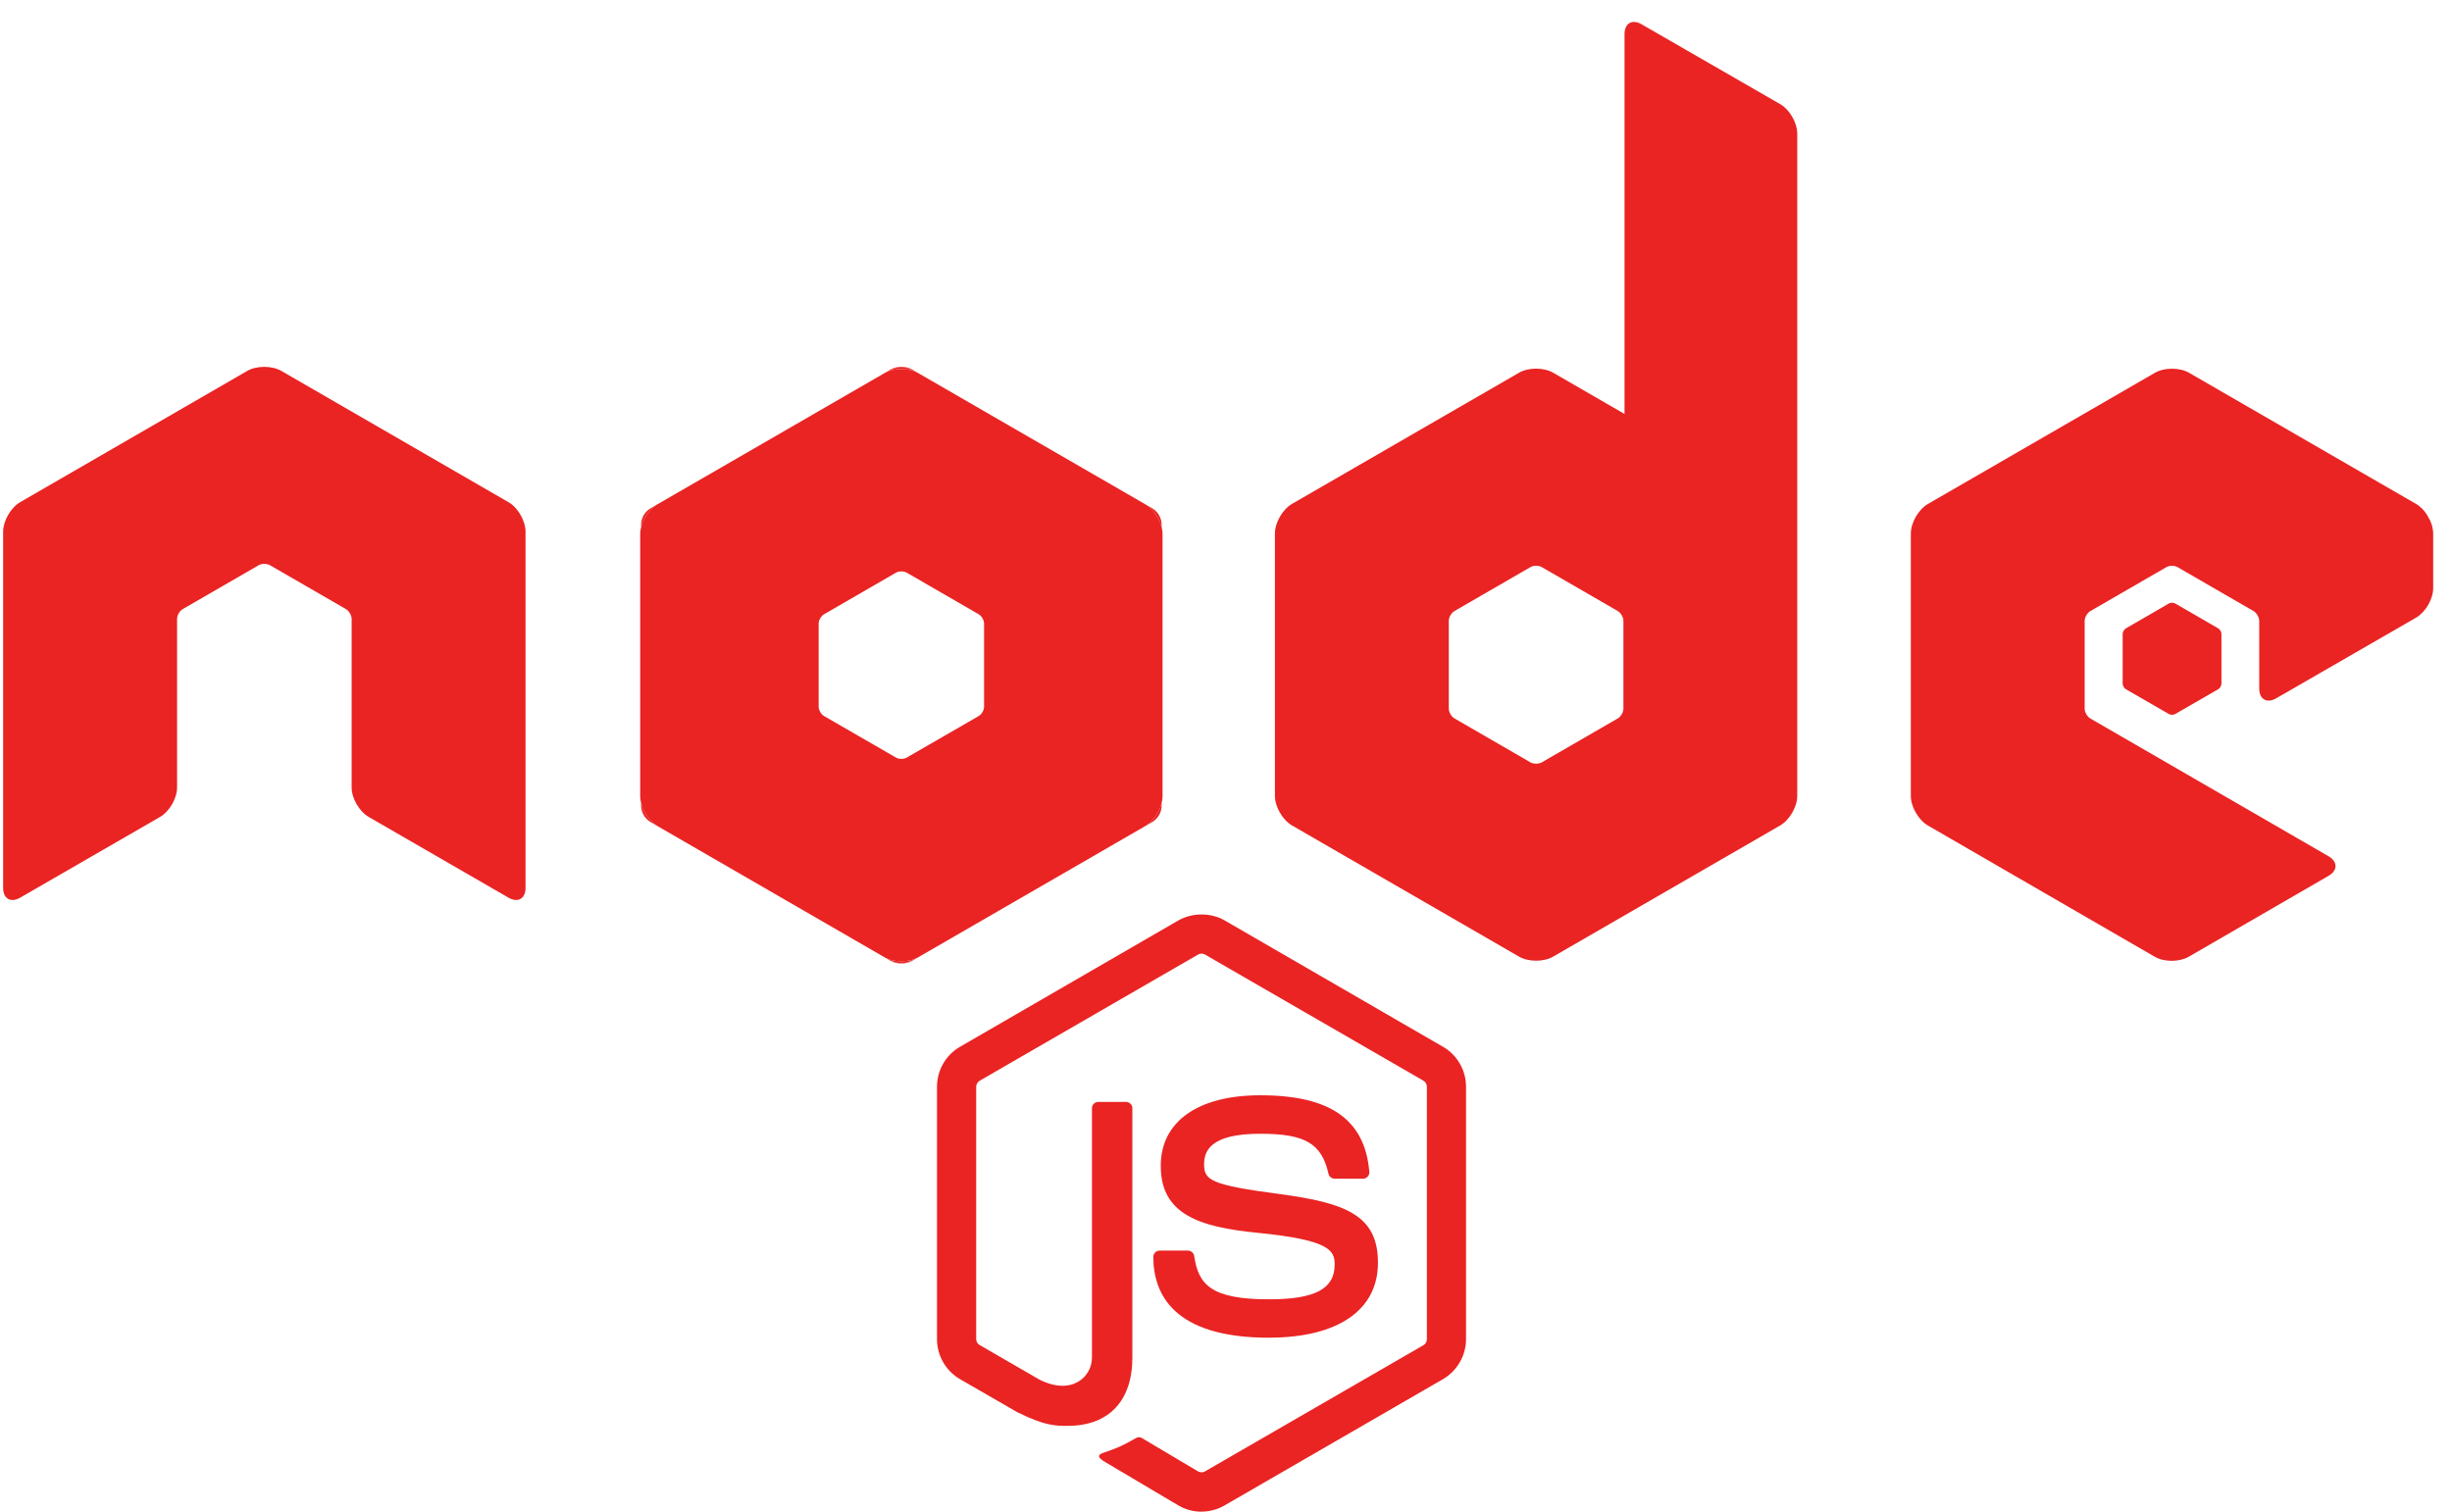 <svg width="107" height="66" viewBox="0 0 107 66" fill="none" xmlns="http://www.w3.org/2000/svg">
<path d="M52.43 65.984C52.081 65.984 51.734 65.892 51.429 65.715L48.244 63.827C47.77 63.561 48 63.467 48.158 63.411C48.793 63.189 48.92 63.139 49.599 62.756C49.669 62.717 49.763 62.731 49.835 62.773L52.283 64.227C52.372 64.277 52.496 64.277 52.58 64.227L62.119 58.715C62.208 58.665 62.266 58.562 62.266 58.457V47.436C62.266 47.328 62.208 47.227 62.116 47.172L52.58 41.663C52.491 41.613 52.375 41.613 52.286 41.663L42.752 47.172C42.66 47.225 42.599 47.33 42.599 47.433V58.454C42.599 58.56 42.658 58.66 42.749 58.709L45.364 60.222C46.78 60.93 47.651 60.094 47.651 59.256V48.374C47.651 48.218 47.773 48.099 47.928 48.099H49.137C49.289 48.099 49.414 48.221 49.414 48.374V59.256C49.414 61.152 48.383 62.237 46.589 62.237C46.037 62.237 45.605 62.237 44.39 61.64L41.89 60.197C41.272 59.839 40.889 59.17 40.889 58.454V47.433C40.889 46.717 41.272 46.048 41.89 45.693L51.429 40.172C52.034 39.831 52.835 39.831 53.434 40.172L62.973 45.693C63.591 46.051 63.974 46.717 63.974 47.433V58.454C63.974 59.17 63.588 59.836 62.973 60.197L53.434 65.712C53.129 65.889 52.782 65.981 52.43 65.981" fill="#EA2323"/>
<path d="M55.377 58.39C51.202 58.39 50.329 56.472 50.329 54.863C50.329 54.71 50.451 54.588 50.603 54.588H51.837C51.975 54.588 52.089 54.688 52.111 54.821C52.297 56.078 52.851 56.714 55.377 56.714C57.387 56.714 58.243 56.259 58.243 55.19C58.243 54.574 58.002 54.119 54.878 53.811C52.266 53.553 50.653 52.975 50.653 50.886C50.653 48.957 52.275 47.808 54.994 47.808C58.052 47.808 59.563 48.871 59.754 51.149C59.763 51.227 59.735 51.302 59.682 51.36C59.63 51.416 59.557 51.449 59.48 51.449H58.241C58.113 51.449 57.999 51.357 57.972 51.233C57.675 49.909 56.952 49.487 54.992 49.487C52.799 49.487 52.544 50.253 52.544 50.825C52.544 51.518 52.843 51.721 55.807 52.115C58.74 52.504 60.131 53.053 60.131 55.115C60.131 57.177 58.399 58.388 55.374 58.388" fill="#EA2323"/>
<path d="M77.691 4.55L71.631 1.058C71.223 0.823 70.891 1.017 70.891 1.486V18.069L67.775 16.268C67.364 16.032 66.696 16.032 66.289 16.268L56.378 21.996C55.97 22.232 55.635 22.812 55.635 23.284V34.741C55.635 35.213 55.97 35.793 56.378 36.029L66.289 41.757C66.696 41.993 67.367 41.993 67.775 41.757L77.685 36.029C78.093 35.793 78.428 35.213 78.428 34.741V5.829C78.428 5.36 78.096 4.783 77.688 4.547L77.691 4.55ZM70.843 30.93C70.843 31.088 70.733 31.283 70.594 31.36L67.281 33.276C67.145 33.353 66.921 33.353 66.785 33.276L63.472 31.36C63.336 31.28 63.222 31.088 63.222 30.93V27.1C63.222 26.942 63.333 26.748 63.472 26.67L66.785 24.755C66.921 24.674 67.145 24.674 67.281 24.755L70.594 26.67C70.73 26.75 70.843 26.942 70.843 27.1V30.93Z" fill="#EA2323"/>
<path d="M22.187 21.919L12.277 16.19C11.866 15.954 11.198 15.954 10.79 16.19L0.88 21.919C0.472 22.154 0.137 22.735 0.137 23.206V38.757C0.137 39.226 0.469 39.42 0.877 39.184L6.987 35.657C7.395 35.421 7.727 34.846 7.727 34.375V27.017C7.727 26.859 7.838 26.665 7.974 26.587L11.287 24.672C11.423 24.594 11.647 24.594 11.783 24.672L15.096 26.587C15.232 26.665 15.345 26.859 15.345 27.017V34.375C15.345 34.844 15.678 35.421 16.086 35.657L22.193 39.184C22.6 39.417 22.933 39.226 22.933 38.757V23.206C22.933 22.735 22.598 22.154 22.19 21.919H22.187Z" fill="#EA2323"/>
<path d="M106.165 23.123C106.159 23.095 106.154 23.065 106.148 23.037C106.148 23.037 106.145 23.026 106.145 23.018C106.132 22.954 106.112 22.89 106.087 22.826C106.087 22.821 106.084 22.815 106.082 22.812C106.065 22.765 106.046 22.718 106.021 22.674C105.99 22.61 105.954 22.546 105.918 22.488C105.91 22.474 105.902 22.46 105.893 22.449C105.868 22.413 105.843 22.377 105.818 22.343C105.796 22.315 105.774 22.288 105.752 22.263C105.738 22.246 105.724 22.232 105.707 22.215C105.671 22.179 105.635 22.143 105.597 22.113C105.588 22.105 105.58 22.099 105.569 22.091C105.527 22.057 105.483 22.024 105.436 21.999L95.525 16.271C95.117 16.035 94.447 16.035 94.039 16.271L84.128 21.999C83.721 22.235 83.385 22.815 83.385 23.287V34.744C83.385 35.216 83.721 35.796 84.128 36.032L94.031 41.763C94.438 41.999 95.103 41.996 95.508 41.763L101.613 38.23C102.02 37.994 102.018 37.611 101.613 37.375L91.22 31.363C91.084 31.283 90.97 31.091 90.97 30.933V27.103C90.97 26.945 91.081 26.75 91.22 26.673L94.532 24.758C94.668 24.677 94.893 24.677 95.029 24.758L98.341 26.673C98.477 26.753 98.588 26.945 98.588 27.103V30.053C98.588 30.522 98.921 30.717 99.329 30.481L105.439 26.956C105.846 26.72 106.179 26.145 106.179 25.674V23.29C106.179 23.237 106.173 23.181 106.165 23.126V23.123Z" fill="#EA2323"/>
<path d="M94.923 26.343C94.846 26.298 94.718 26.298 94.643 26.343L92.769 27.428C92.692 27.472 92.628 27.583 92.628 27.672V29.84C92.628 29.928 92.692 30.039 92.769 30.084L94.643 31.166C94.721 31.211 94.849 31.211 94.923 31.166L96.797 30.084C96.875 30.039 96.939 29.928 96.939 29.84V27.672C96.939 27.583 96.875 27.472 96.797 27.428L94.923 26.343Z" fill="#EA2323"/>
<path d="M50.731 23.306C50.731 23.209 50.717 23.109 50.689 23.006C50.589 22.61 50.312 22.207 49.988 22.018L40.077 16.29C39.991 16.24 39.894 16.201 39.791 16.173C39.503 16.09 39.165 16.09 38.876 16.173C38.774 16.201 38.677 16.24 38.591 16.29L28.68 22.018C28.356 22.207 28.078 22.612 27.979 23.006C27.951 23.109 27.937 23.209 27.937 23.306V34.763C27.937 34.86 27.951 34.96 27.979 35.063C28.078 35.457 28.356 35.862 28.68 36.051L38.61 41.791C38.691 41.835 38.782 41.871 38.879 41.899C39.165 41.977 39.503 41.977 39.788 41.899C39.886 41.871 39.977 41.835 40.057 41.791L49.988 36.051C50.312 35.862 50.589 35.457 50.689 35.063C50.717 34.96 50.731 34.86 50.731 34.763V23.306ZM42.943 30.847C42.943 30.997 42.838 31.18 42.708 31.255L39.569 33.067C39.439 33.142 39.228 33.142 39.098 33.067L35.96 31.255C35.83 31.18 35.724 30.997 35.724 30.847V27.22C35.724 27.07 35.83 26.887 35.96 26.812L39.098 24.997C39.226 24.922 39.439 24.922 39.569 24.997L42.708 26.812C42.838 26.887 42.943 27.07 42.943 27.22V30.847Z" fill="#EA2323"/>
<path d="M27.979 35.063C27.945 35.388 28.101 35.718 28.4 35.89L28.68 36.051C28.356 35.862 28.078 35.457 27.979 35.063Z" fill="#EA2323"/>
<path d="M38.61 41.791L38.871 41.94C39.018 42.024 39.176 42.062 39.334 42.051C39.173 42.046 39.012 41.993 38.879 41.899C38.782 41.871 38.691 41.835 38.61 41.791Z" fill="#EA2323"/>
<path d="M40.077 16.29L39.797 16.126C39.65 16.043 39.489 16.007 39.334 16.015C39.497 16.021 39.658 16.073 39.791 16.173C39.894 16.201 39.991 16.24 40.077 16.29Z" fill="#EA2323"/>
<path d="M50.689 23.006C50.722 22.682 50.567 22.352 50.268 22.179L49.988 22.018C50.312 22.207 50.589 22.61 50.689 23.006Z" fill="#EA2323"/>
<path d="M28.68 22.018L28.4 22.179C28.101 22.352 27.945 22.682 27.979 23.006C28.078 22.612 28.356 22.207 28.68 22.018Z" fill="#EA2323"/>
<path d="M39.334 42.051C39.492 42.062 39.65 42.024 39.797 41.94L40.057 41.791C39.977 41.835 39.886 41.871 39.788 41.899C39.655 41.993 39.495 42.046 39.334 42.051Z" fill="#EA2323"/>
<path d="M38.879 41.899C39.012 41.993 39.173 42.046 39.334 42.051C39.495 42.046 39.655 41.993 39.788 41.899C39.503 41.977 39.165 41.977 38.879 41.899Z" fill="#EA2323"/>
<path d="M39.334 16.015C39.179 16.007 39.018 16.043 38.871 16.126L38.591 16.29C38.677 16.24 38.774 16.201 38.876 16.173C39.01 16.073 39.17 16.021 39.334 16.015Z" fill="#EA2323"/>
<path d="M39.791 16.173C39.658 16.073 39.497 16.021 39.334 16.015C39.17 16.021 39.01 16.073 38.876 16.173C39.165 16.09 39.503 16.09 39.791 16.173Z" fill="#EA2323"/>
<path d="M49.988 36.051L50.268 35.89C50.567 35.718 50.722 35.388 50.689 35.063C50.589 35.457 50.312 35.862 49.988 36.051Z" fill="#EA2323"/>
</svg>
